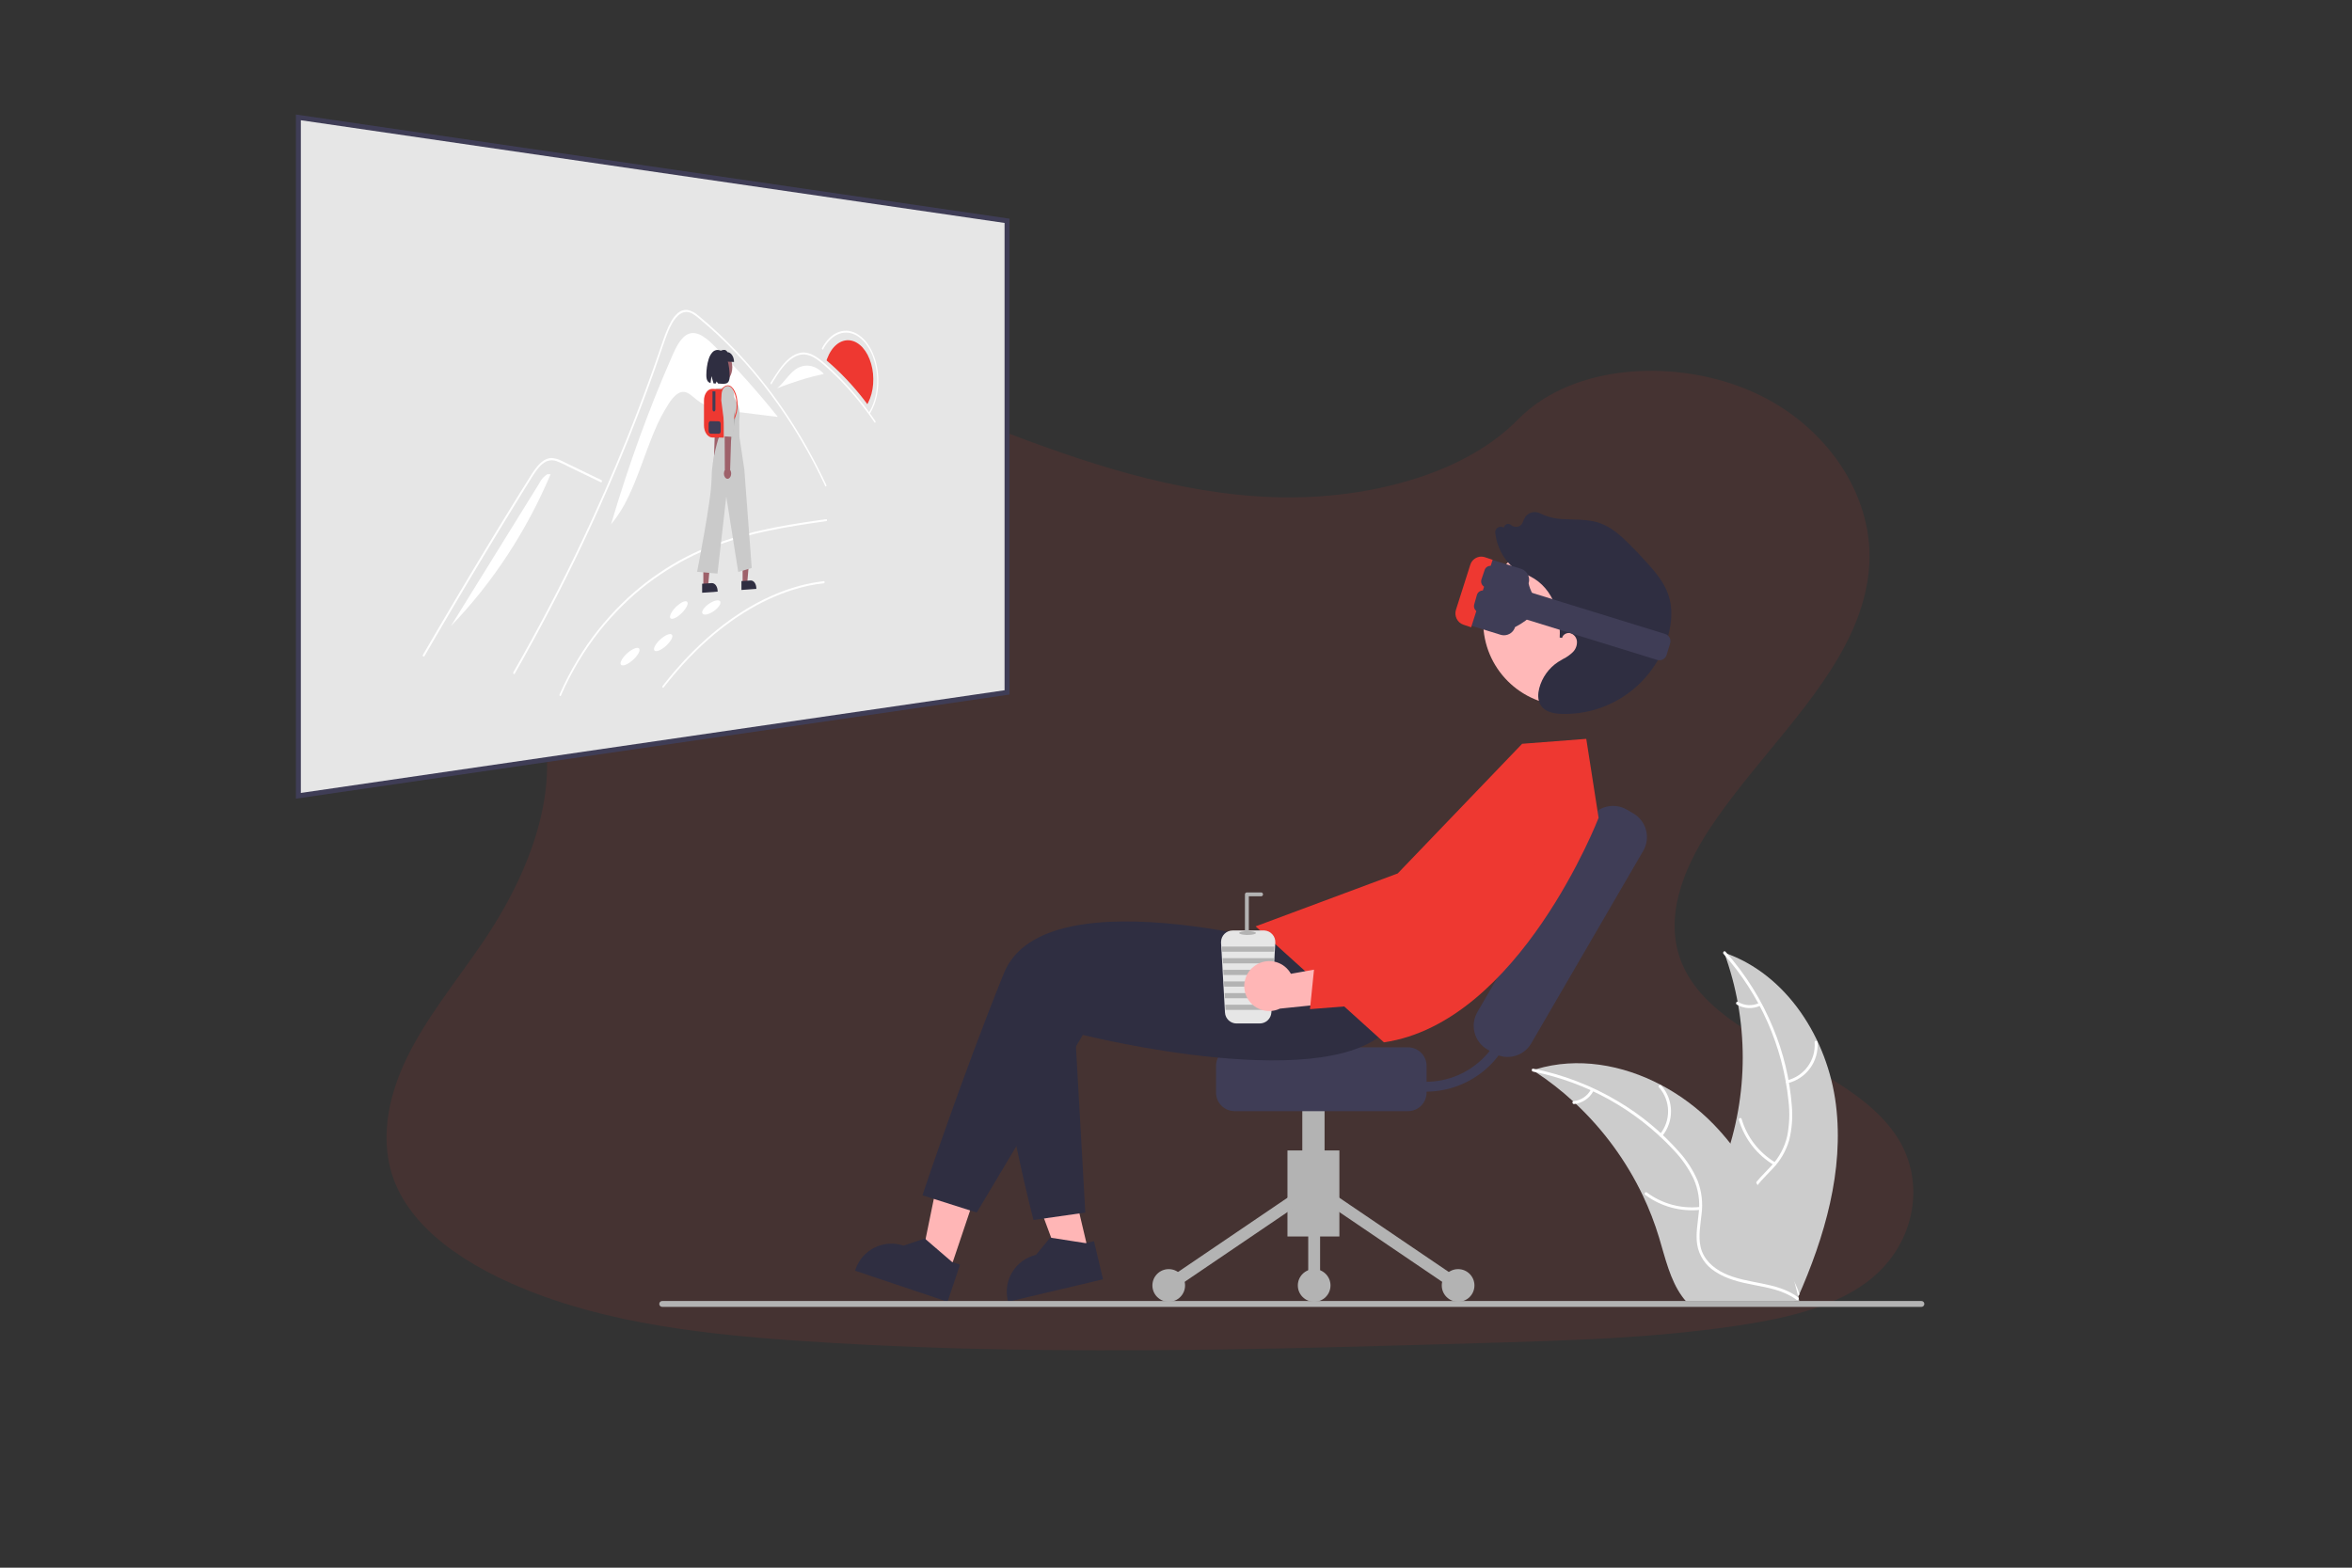 <?xml version="1.0" encoding="UTF-8"?> <svg xmlns="http://www.w3.org/2000/svg" id="Layer_4" viewBox="0 0 900 600"><rect x="0" y="0" width="900" height="600" fill="#333333" stroke="none"/><defs><style>.cls-1{fill:#f2f2f2;}.cls-2,.cls-3{fill:#ee3831;}.cls-4{fill:#e6e6e6;}.cls-5{fill:#fff;}.cls-6{fill:#ffb6b6;}.cls-7{fill:#ffb8b8;}.cls-8{fill:#9e616a;}.cls-9{fill:#b3b3b3;}.cls-10{fill:#ccc;}.cls-11{fill:#cacaca;}.cls-12{fill:#3f3d56;}.cls-13{fill:#2f2e41;}.cls-3{opacity:.1;}.cls-3,.cls-14{isolation:isolate;}.cls-14{opacity:.2;}</style></defs><path class="cls-3" d="M716.54,488.99c-12.93,10.73-31.34,15.17-49.14,17.97l-3,.46c-18.59,2.77-37.39,4.25-56.25,5.15-10.09,.49-20.18,.83-30.28,1.14l-7.91,.23c-10.27,.3-20.56,.6-30.86,.9-10.09,.29-20.18,.56-30.28,.81-12.92,.32-25.85,.58-38.77,.79-10.09,.16-20.18,.27-30.28,.33-12.93,.07-25.85,.05-38.77-.07-10.1-.1-20.19-.28-30.28-.53-12.93-.33-25.86-.82-38.77-1.46-8.77-.43-17.53-.94-26.29-1.55l-3.99-.28c-37.59-2.71-75.85-7.57-108.75-22.93l-.89-.42c-.44-.21-.88-.41-1.32-.63-6.04-2.89-11.82-6.28-17.29-10.14-9.73-6.94-17.76-15.4-22-25.45-6.65-15.75-3.13-33.46,4.46-48.87,7.6-15.4,19-29.31,28.86-43.81,2.89-4.25,5.63-8.66,8.18-13.18,15.93-28.35,23.84-61.15,7.13-88.47-2.2-3.48-4.59-6.85-7.13-10.09-4.07-5.31-8.22-10.62-11.02-16.5-6.53-13.68-5.13-29.07-2.75-43.69,3.19-19.43,9.03-40.37,27.29-52.51,18.95-12.61,45.84-11.97,69.35-7.44,36.56,7.01,70.3,21.67,104.36,34.9s69.74,25.32,107.2,26.62c8.05,.28,16.1-.02,24.1-.88h0c10.67-1.1,21.2-3.31,31.4-6.61,14.74-4.85,28.15-12.16,38.09-22.31,21.33-21.7,61.4-23.34,90.29-10.24,27.57,12.5,45.4,38.96,44.08,65.39-1.5,29.42-23.53,53.61-43.72,78.42-2.45,3.01-4.87,6.02-7.22,9.06-1.31,1.7-2.6,3.4-3.87,5.1h0c-2.21,3.01-4.36,6.03-6.37,9.09-10.31,15.68-17.61,34.52-10.51,51.46,3.98,9.48,11.58,16.72,20.75,23.03,20.53,14.14,48.87,23.66,61.61,43.46,10.98,17.07,6.92,40.1-9.5,53.74Z"></path><g><path class="cls-10" d="M702.53,422.82c-3.13-25.19-18.74-50.01-42.77-58.21,9.47,25.93,9.47,54.37,0,80.3-3.69,9.99-8.84,20.71-5.36,30.77,2.16,6.26,7.45,11.05,13.35,14.05,5.91,3,12.47,4.42,18.94,5.82l1.27,1.05c10.28-23.21,17.7-48.6,14.57-73.79Z"></path><path class="cls-5" d="M659.52,365.08c13.99,15.68,22.69,35.36,24.85,56.26,.55,4.49,.38,9.04-.49,13.48-.99,4.3-3.11,8.25-6.14,11.45-2.77,3.04-5.95,5.83-7.93,9.49-1.99,3.82-2.26,8.31-.74,12.34,1.75,5.02,5.19,9.1,8.7,12.98,3.9,4.31,8.01,8.72,9.67,14.43,.2,.69,1.26,.34,1.06-.35-2.88-9.94-12.53-15.58-17.13-24.53-2.15-4.18-3.05-9.03-1.04-13.43,1.76-3.86,5.04-6.74,7.87-9.79,3-3.08,5.21-6.85,6.42-10.97,1.09-4.38,1.43-8.92,1.01-13.41-.8-10.14-3.19-20.08-7.08-29.47-4.38-10.74-10.57-20.66-18.29-29.32-.48-.54-1.22,.31-.74,.84h0Z"></path><path class="cls-5" d="M684.07,414.57c7.14-1.73,11.97-8.38,11.42-15.71-.06-.72-1.17-.66-1.12,.06,.53,6.82-3.99,13.02-10.65,14.59-.7,.17-.35,1.23,.35,1.06h0Z"></path><path class="cls-5" d="M679.35,444.92c-6.24-3.73-10.85-9.67-12.91-16.65-.2-.69-1.27-.34-1.06,.35,2.15,7.26,6.96,13.43,13.47,17.3,.62,.37,1.12-.63,.5-1h0Z"></path><path class="cls-5" d="M673.14,383.88c-2.58,1.23-5.6,1.07-8.05-.41-.62-.38-1.11,.63-.5,1,2.7,1.62,6.04,1.8,8.9,.47,.29-.1,.44-.41,.36-.71-.1-.29-.41-.45-.71-.36h0Z"></path><path class="cls-10" d="M586.53,409.6c.38,.25,.76,.49,1.13,.75,5.06,3.33,9.84,7.06,14.3,11.16,.35,.31,.7,.63,1.04,.95,10.63,10,19.31,21.88,25.6,35.04,2.5,5.24,4.59,10.66,6.27,16.22,2.31,7.68,4.21,16.18,8.79,22.46,.47,.66,.98,1.29,1.53,1.89h41.39c.09-.05,.19-.09,.28-.13l1.65,.08c-.07-.29-.14-.59-.21-.89-.04-.17-.08-.34-.12-.51-.03-.11-.06-.23-.08-.33,0-.04-.02-.08-.03-.1-.02-.1-.05-.2-.07-.29-.42-1.69-.84-3.38-1.28-5.07t0-.02c-3.39-12.87-7.88-25.57-14.16-37.19-.19-.35-.38-.71-.59-1.06-2.86-5.22-6.14-10.2-9.81-14.88-2.02-2.56-4.16-5.01-6.43-7.36-5.87-6.04-12.65-11.12-20.09-15.05-14.84-7.84-32.03-10.84-47.89-6.05-.41,.12-.8,.25-1.21,.38Z"></path><path class="cls-5" d="M586.62,410.13c20.61,4.09,39.4,14.58,53.72,29.96,3.14,3.26,5.75,6.99,7.72,11.06,1.8,4.03,2.49,8.46,1.99,12.84-.38,4.09-1.24,8.24-.62,12.35,.71,4.25,3.2,8,6.84,10.3,4.42,2.95,9.63,4.14,14.77,5.13,5.7,1.09,11.65,2.14,16.41,5.7,.58,.43,1.21-.49,.64-.92-8.28-6.2-19.38-4.9-28.45-9.28-4.23-2.04-7.87-5.37-8.91-10.1-.92-4.14-.03-8.41,.39-12.55,.55-4.27,.04-8.6-1.48-12.63-1.76-4.16-4.22-7.98-7.27-11.31-6.74-7.61-14.64-14.11-23.4-19.27-9.97-5.94-20.88-10.13-32.26-12.39-.7-.14-.79,.98-.09,1.12h0Z"></path><path class="cls-5" d="M636.02,434.86c4.66-5.68,4.51-13.9-.34-19.42-.48-.54-1.34,.18-.86,.72,4.53,5.13,4.65,12.8,.28,18.06-.46,.55,.46,1.19,.92,.64h0Z"></path><path class="cls-5" d="M650.52,461.93c-7.23,.78-14.49-1.19-20.33-5.52-.58-.43-1.21,.49-.64,.92,6.09,4.5,13.65,6.53,21.17,5.7,.72-.08,.51-1.18-.2-1.1Z"></path><path class="cls-5" d="M608.81,416.93c-1.32,2.53-3.83,4.23-6.67,4.52-.72,.07-.51,1.17,.2,1.1,3.14-.33,5.9-2.2,7.39-4.98,.17-.26,.1-.6-.14-.78-.25-.17-.6-.11-.78,.14h0Z"></path><polygon class="cls-6" points="363.36 486.65 352.39 482.96 361.41 438.88 377.6 444.33 363.36 486.65"></polygon><path class="cls-13" d="M367.36,484.01l-3.09-1.04-10.41-8.96-8.11,2.73h0c-7.61-2.56-15.84,1.53-18.4,9.14l-.15,.45,35.38,11.9,4.78-14.22Z"></path><polygon class="cls-6" points="416.59 479.4 405.33 482.06 389.69 439.88 406.32 435.95 416.59 479.4"></polygon><path class="cls-13" d="M418.6,475.04l-3.17,.75-13.57-2.11-5.44,6.6h0c-7.81,1.85-12.64,9.67-10.79,17.48l.11,.46,36.33-8.59-3.45-14.6Z"></path><rect class="cls-9" x="492.65" y="440.31" width="19.87" height="32.93"></rect><rect class="cls-9" x="442.25" y="473.53" width="57.64" height="4.54" transform="translate(-185.89 346.59) rotate(-34.16)"></rect><rect class="cls-9" x="531.83" y="446.98" width="4.54" height="57.64" transform="translate(-159.51 650.6) rotate(-55.84)"></rect><circle class="cls-9" cx="447.22" cy="491.98" r="6.25"></circle><circle class="cls-9" cx="502.87" cy="491.98" r="6.25"></circle><circle class="cls-9" cx="557.95" cy="491.98" r="6.25"></circle><rect class="cls-9" x="500.6" y="459.62" width="4.54" height="32.37"></rect><rect class="cls-9" x="498.33" y="411.35" width="8.52" height="43.72"></rect><path class="cls-12" d="M545.89,418.17v-10.22c0-3.92-3.18-7.09-7.1-7.1h-66.37c-3.92,0-7.09,3.18-7.1,7.1v10.22c0,3.92,3.18,7.09,7.1,7.1h66.37c3.92,0,7.09-3.18,7.1-7.1Z"></path><path class="cls-12" d="M585.94,399.32l42.85-73.68c2.9-5,1.21-11.41-3.79-14.32l-2.5-1.46c-5-2.9-11.41-1.21-14.32,3.79l-42.85,73.68c-2.9,5-1.21,11.41,3.79,14.32l2.5,1.46c5,2.9,11.41,1.21,14.32-3.79Z"></path><path class="cls-12" d="M545.61,417.81c19.29-.02,34.92-15.65,34.94-34.94h-3.78c0,17.21-13.96,31.16-31.17,31.16-6.42,0-12.69-1.99-17.94-5.68l-2.18,3.09c5.88,4.16,12.92,6.39,20.13,6.38Z"></path><path class="cls-13" d="M505.95,364.94s-105.76-32.11-121.81,7.55c-16.05,39.66-31.16,84.98-31.16,84.98l20.77,6.61,40.6-67.99s97.87,24.55,118.34-4.25l-26.74-26.91Z"></path><path class="cls-2" d="M582.44,284.67l24.55-1.89,4.72,30.22s-30.22,78.37-82.15,85.93l-49.1-44.38,54.38-20.26,47.6-49.61Z"></path><circle class="cls-7" cx="599.65" cy="237.99" r="32.1"></circle><path class="cls-13" d="M590.74,271.24c1.48,1.24,3.71,1.89,6.77,1.99,18.47,.57,35.06-11.27,40.52-28.92,1.34-4.32,2.47-10.77,.27-16.95-1.58-4.44-4.68-8.16-7.47-11.3-2.41-2.72-4.93-5.38-7.48-7.91-3.05-3.03-6.68-6.39-11.24-7.97-3.34-1.16-6.92-1.26-10.38-1.36-1.21-.04-2.45-.07-3.67-.15-3.02-.1-5.98-.84-8.69-2.17-1.13-.6-2.46-.69-3.65-.24-1.22,.46-2.17,1.42-2.62,2.64-.44,1.18-.83,2.25-2.17,2.65-.98,.26-2.03,.02-2.8-.64-.41-.35-.96-.47-1.48-.32-.52,.14-.93,.53-1.1,1.04l-.11,.33c-.56-.38-1.27-.47-1.9-.23-.93,.33-1.5,1.27-1.38,2.25,.45,3.93,1.99,7.65,4.45,10.75,1.7,2.1,3.8,3.84,6.17,5.13l.38,.21,.26-.4c10.67,3.94,13.93,15.12,13.4,24.34l.93,.13c.15-.61,.53-1.13,1.07-1.44,.62-.4,1.38-.53,2.1-.36,1.39,.44,2.37,1.66,2.5,3.11,.1,1.49-.44,2.96-1.47,4.04-1.12,1.11-2.41,2.03-3.82,2.72-.64,.36-1.3,.74-1.93,1.15-3.55,2.34-6.11,5.91-7.2,10.03-.49,1.88-.77,4.57,.67,6.67,.3,.44,.66,.83,1.06,1.17Z"></path><path class="cls-13" d="M379.96,384.65c4.94,42.5,15.51,82.27,15.51,82.27l19.83-2.83-4.52-80.14"></path><path class="cls-12" d="M575.5,243.14c1.95,0,3.67-1.27,4.24-3.13,12.88-6.71,6.07-11.45,5.19-16.78,.72-2.34-.59-4.83-2.93-5.55h0l-13.17-4.07c-2.34-.72-4.83,.59-5.55,2.93l-5.19,16.78c-.72,2.34,.59,4.82,2.93,5.55l13.17,4.07c.42,.13,.86,.2,1.31,.2Z"></path><path class="cls-2" d="M566.89,213.03c-1.97-.01-3.71,1.26-4.29,3.15l-5.46,17.16c-.37,1.15-.28,2.4,.26,3.48,.52,1.07,1.45,1.89,2.58,2.27l2.96,.99,8.22-25.83-2.96-.99c-.42-.14-.86-.22-1.3-.22Z"></path><path class="cls-12" d="M634.98,252.7c1.26,0,2.37-.82,2.74-2.02l1.37-4.44c.47-1.51-.38-3.12-1.89-3.59h0l-59.47-18.38c-1.51-.47-3.12,.38-3.59,1.89h0l-1.37,4.44c-.47,1.51,.38,3.12,1.89,3.59l59.47,18.38c.27,.08,.56,.13,.85,.13Z"></path><path class="cls-4" d="M473.19,391.71h8.86c2.36,0,4.31-1.85,4.45-4.2l1.5-26.7c.14-2.45-1.74-4.56-4.19-4.69-.08,0-.17,0-.25,0h-11.87c-2.46,0-4.45,1.99-4.45,4.45,0,.08,0,.17,0,.25l1.5,26.7c.13,2.36,2.08,4.2,4.45,4.2Z"></path><polygon class="cls-9" points="467.58 362.28 467.69 364.26 487.56 364.26 487.67 362.28 467.58 362.28"></polygon><polygon class="cls-9" points="467.83 366.73 467.94 368.71 487.31 368.71 487.42 366.73 467.83 366.73"></polygon><polygon class="cls-9" points="468.07 371.18 468.19 373.16 487.06 373.16 487.17 371.18 468.07 371.18"></polygon><polygon class="cls-9" points="468.33 375.63 468.44 377.61 486.81 377.61 486.92 375.63 468.33 375.63"></polygon><polygon class="cls-9" points="468.58 380.08 468.69 382.06 486.56 382.06 486.67 380.08 468.58 380.08"></polygon><polygon class="cls-9" points="468.83 384.53 468.94 386.51 486.31 386.51 486.42 384.53 468.83 384.53"></polygon><ellipse class="cls-9" cx="477.38" cy="357.09" rx="3.21" ry=".74"></ellipse><path class="cls-9" d="M477.13,357.83c.41,0,.74-.33,.74-.74h0v-14.05h4.69c.41,0,.74-.33,.74-.74s-.33-.74-.74-.74h-5.44c-.41,0-.74,.33-.74,.74h0v14.79c0,.41,.33,.74,.74,.74h0Z"></path><path class="cls-6" d="M479.67,370c4.06-3.33,10.04-2.73,13.36,1.32,.35,.43,.67,.9,.94,1.38l33.22-5.92-6.94,16.1-30.48,3.15c-4.76,2.27-10.46,.24-12.72-4.52-1.9-3.98-.81-8.75,2.62-11.52h0Z"></path><path class="cls-2" d="M501.27,386.23l60.88-4.79,.12-.23c.23-.44,23.3-44.14,26.7-54.17,2.11-6.04,2.1-12.61-.05-18.64l-.06-.15-.14-.08c-5.78-3.31-13.08-2.16-17.57,2.76-10.46,11.59-18.09,25.45-22.27,40.49l-2.37,8.56-43.56,9.76-1.68,16.49Z"></path><path id="af4baad4-c88d-44ba-bf25-f9ac1002d243-294" class="cls-4" d="M385.34,84.5L114.17,44.92V304.58l271.17-39.58V84.5Z"></path><path class="cls-12" d="M113.23,305.67l273.06-39.85V83.69L113.23,43.83V305.67Zm271.17-41.49l-269.28,39.3V46.02l269.28,39.31v178.86Z"></path><path id="ff4ff120-a9b9-45f5-a9d3-5a86b5774f09-295" class="cls-5" d="M257.16,136.33c.4-.92,.83-1.85,1.28-2.75,.43-.88,.92-1.72,1.46-2.54,.49-.75,1.06-1.43,1.71-2.04,.58-.55,1.27-.98,2.03-1.26,.82-.28,1.7-.34,2.56-.17,.89,.19,1.74,.53,2.52,1,.86,.52,1.66,1.11,2.42,1.76,.78,.67,1.54,1.4,2.27,2.12,2.16,2.16,4.28,4.34,6.37,6.55,2.08,2.2,4.13,4.43,6.14,6.68,2,2.24,3.97,4.51,5.92,6.81,1.93,2.28,3.83,4.59,5.7,6.93v.14l-4.39-.54-4.44-.55-4.49-.56-4.55-.57c-1.1-.14-2.22-.28-3.34-.46-1.13-.18-2.25-.42-3.35-.72-1.13-.31-2.22-.72-3.28-1.22-1.11-.53-2.16-1.19-3.13-1.95-.38-.3-.76-.63-1.15-.96s-.77-.65-1.16-.93c-.38-.28-.78-.53-1.21-.74-.4-.2-.83-.32-1.28-.37-.54-.05-1.09,.04-1.59,.24-.54,.22-1.03,.53-1.48,.9-.49,.41-.94,.87-1.35,1.36-.43,.52-.84,1.06-1.21,1.62-2.3,3.5-4.24,7.22-5.81,11.1-1.7,4.02-3.21,8.27-4.77,12.47-1.56,4.23-3.17,8.42-5.05,12.33-1.76,3.84-4.02,7.44-6.7,10.7,1.68-5.72,3.44-11.37,5.27-16.94,1.82-5.55,3.71-11.02,5.67-16.41,1.95-5.36,3.96-10.64,6.04-15.83,2.07-5.16,4.2-10.24,6.39-15.22h0Z"></path><path id="aabaacff-0bee-43d0-a5f7-3609016c3fe5-296" class="cls-2" d="M316.26,137.86l.07,.08,.07,.08,.07,.08,.07,.08c.16,.14,.33,.27,.49,.41,.16,.14,.33,.28,.49,.42,.16,.14,.32,.28,.48,.43l.48,.43c.3,.27,.6,.54,.9,.82,.3,.27,.59,.55,.89,.83,.29,.28,.59,.56,.88,.85s.58,.57,.87,.86c.58,.57,1.15,1.16,1.71,1.75,.56,.59,1.12,1.19,1.68,1.8,.55,.61,1.1,1.23,1.64,1.86,.54,.63,1.08,1.26,1.61,1.91,.27,.33,.55,.67,.82,1.01,.27,.34,.54,.68,.81,1.02s.53,.69,.8,1.04c.26,.35,.53,.7,.79,1.05l.06-.09,.06-.09,.05-.09,.05-.11v-.02l.03-.02v-.02l.02-.03c.56-1.08,1-2.22,1.31-3.4,.33-1.24,.55-2.5,.64-3.78,.1-1.31,.09-2.62-.03-3.93-.12-1.31-.37-2.61-.73-3.87-.34-1.2-.8-2.36-1.37-3.46-.51-.99-1.15-1.91-1.89-2.74-.66-.74-1.43-1.38-2.29-1.88-.79-.46-1.66-.76-2.57-.88-.88-.11-1.77-.03-2.62,.24-.88,.29-1.7,.73-2.42,1.32-.81,.66-1.51,1.44-2.08,2.3-.66,.99-1.2,2.06-1.61,3.19v.02l-.02,.02v.04l-.06,.13-.04,.13-.04,.13-.04,.12Z"></path><path id="bb114f98-b27e-4f6c-8dcb-dec1941c81cb-297" class="cls-5" d="M315.31,223.21c-1,.11-2,.25-3.01,.41-1,.16-2.01,.35-3.02,.57-1.01,.22-2.03,.46-3.04,.73s-2.03,.56-3.06,.89c-3.15,1-6.24,2.22-9.23,3.62-3.17,1.49-6.24,3.17-9.21,5.03-3.16,1.98-6.2,4.13-9.12,6.44-3.11,2.47-6.09,5.09-8.93,7.86-.98,.95-1.95,1.93-2.91,2.93-.96,1-1.92,2.03-2.87,3.08-.95,1.05-1.89,2.13-2.82,3.23-.93,1.1-1.86,2.23-2.78,3.38l-.34,.42-.34,.43-.34,.43-.33,.43c-.05,.08-.13,.12-.23,.13-.08,0-.15-.05-.2-.11-.06-.07-.09-.16-.09-.25,0-.11,.03-.21,.09-.29,.91-1.18,1.84-2.34,2.77-3.48,.93-1.14,1.88-2.24,2.83-3.33,.94-1.08,1.9-2.14,2.87-3.18,.97-1.04,1.94-2.04,2.91-3.02,.98-.98,1.96-1.93,2.95-2.86s1.98-1.83,2.98-2.71c1-.88,2-1.73,3.01-2.55,1.01-.82,2.02-1.62,3.03-2.4,1.02-.77,2.03-1.52,3.06-2.24,1.02-.72,2.05-1.42,3.07-2.09,1.03-.67,2.05-1.31,3.09-1.93,1.03-.62,2.06-1.21,3.1-1.77,1.03-.56,2.06-1.1,3.1-1.61s2.07-.99,3.1-1.44c1.03-.46,2.06-.88,3.09-1.29,1.03-.4,2.06-.78,3.09-1.13,1.02-.35,2.05-.67,3.07-.97,1.02-.3,2.04-.56,3.06-.81,1.02-.24,2.03-.46,3.04-.65,1.01-.19,2.02-.35,3.03-.49l.38-.05,.38-.05,.39-.05,.38-.04s.07,0,.09,.03c.03,.02,.06,.05,.08,.08,.02,.04,.04,.07,.05,.11,.01,.05,.02,.1,.02,.14,0,.05,0,.1-.02,.14-.01,.04-.03,.08-.05,.12-.02,.03-.05,.06-.08,.09-.03,.02-.06,.04-.09,.04h0Z"></path><path id="e686dcc4-3a5c-45d7-a372-f96757b2bc76-298" class="cls-5" d="M316.26,199.44c-1.79,.25-3.58,.51-5.39,.78-1.81,.26-3.63,.54-5.48,.84-1.84,.3-3.69,.61-5.56,.94-1.87,.34-3.75,.71-5.63,1.1-1.9,.38-3.81,.81-5.72,1.29-1.92,.48-3.85,1.01-5.79,1.59-1.94,.58-3.89,1.22-5.85,1.9-1.96,.69-3.93,1.44-5.9,2.23-1.75,.71-3.5,1.48-5.24,2.31-1.74,.83-3.49,1.73-5.24,2.7-1.75,.97-3.49,2-5.22,3.1s-3.46,2.26-5.19,3.5c-1.62,1.16-3.22,2.39-4.8,3.68-1.58,1.3-3.15,2.67-4.7,4.11-1.55,1.44-3.08,2.95-4.59,4.53-1.51,1.58-2.99,3.22-4.46,4.94-1.45,1.69-2.85,3.46-4.21,5.3-1.36,1.84-2.68,3.75-3.97,5.74-1.28,1.99-2.51,4.04-3.69,6.16-1.18,2.12-2.31,4.3-3.39,6.54-.13,.28-.27,.57-.4,.85s-.26,.57-.39,.86c-.13,.29-.26,.58-.39,.86-.13,.29-.25,.58-.38,.87-.04,.1-.11,.18-.21,.22-.08,.03-.17,.01-.23-.03-.08-.05-.13-.13-.15-.22-.03-.11-.01-.23,.03-.34,1.02-2.32,2.1-4.58,3.24-6.79s2.33-4.34,3.57-6.4c1.24-2.07,2.52-4.07,3.86-6,1.34-1.93,2.72-3.79,4.13-5.56,1.43-1.79,2.89-3.51,4.38-5.17,1.49-1.66,3-3.24,4.53-4.75,1.53-1.51,3.08-2.95,4.66-4.33,1.58-1.37,3.17-2.67,4.77-3.9,1.67-1.28,3.35-2.49,5.05-3.64,1.69-1.15,3.39-2.23,5.09-3.24,1.7-1.01,3.4-1.97,5.12-2.85,1.71-.89,3.42-1.71,5.13-2.46,1.98-.86,3.96-1.67,5.93-2.42,1.96-.75,3.93-1.44,5.88-2.08,1.95-.64,3.9-1.22,5.83-1.75,1.93-.53,3.85-1,5.77-1.42,1.92-.44,3.84-.85,5.74-1.22,1.9-.37,3.78-.71,5.67-1.03,1.87-.31,3.73-.61,5.58-.9,1.84-.28,3.67-.55,5.49-.81l.68-.09,.67-.09,.67-.1,.67-.09c.07-.01,.15,.03,.18,.09,.04,.08,.06,.16,.06,.25,0,.09-.02,.18-.06,.27-.03,.07-.1,.12-.18,.14Z"></path><path id="b63e2850-e30b-4f93-aa42-78b25661d067-299" class="cls-5" d="M196.95,257.85c.29-.5,.58-1.01,.87-1.52,.29-.51,.57-1.01,.86-1.52s.57-1.01,.86-1.52,.57-1.01,.85-1.52c2.3-4.11,4.55-8.22,6.76-12.35,2.19-4.1,4.34-8.21,6.44-12.32,2.09-4.09,4.14-8.19,6.14-12.3,1.99-4.09,3.94-8.19,5.85-12.3,1.29-2.78,2.56-5.56,3.81-8.35,1.25-2.79,2.48-5.57,3.68-8.35,1.2-2.78,2.39-5.56,3.55-8.34s2.31-5.57,3.43-8.35c.53-1.32,1.06-2.64,1.59-3.97,.52-1.32,1.04-2.64,1.56-3.97,.51-1.32,1.03-2.64,1.53-3.97,.51-1.32,1.01-2.64,1.5-3.97,.39-1.02,.77-2.05,1.15-3.08,.38-1.03,.76-2.05,1.13-3.08,.37-1.03,.75-2.05,1.12-3.08,.37-1.03,.74-2.05,1.1-3.08,.1-.29,.21-.59,.31-.88s.2-.59,.31-.88,.2-.59,.3-.88l.3-.88c.24-.69,.47-1.38,.71-2.08,.23-.69,.47-1.38,.71-2.07,.24-.69,.47-1.38,.71-2.06s.48-1.36,.73-2.04c.28-.77,.58-1.55,.9-2.32s.66-1.52,1.03-2.23c.36-.7,.76-1.37,1.2-2.02,.42-.61,.89-1.17,1.42-1.68,.23-.23,.47-.43,.73-.62,.25-.18,.51-.33,.78-.46,.26-.12,.54-.22,.83-.3,.28-.07,.57-.11,.85-.13,.41,0,.82,.05,1.21,.17,.4,.12,.79,.28,1.16,.49,.39,.21,.76,.45,1.12,.71,.37,.26,.73,.54,1.08,.83,2.58,2.12,5.1,4.33,7.55,6.62,2.44,2.28,4.81,4.64,7.13,7.09,2.3,2.43,4.54,4.95,6.71,7.54,2.16,2.58,4.26,5.23,6.29,7.96,2.03,2.71,3.99,5.48,5.88,8.32,1.88,2.82,3.7,5.71,5.46,8.66,1.74,2.93,3.42,5.93,5.04,8.98,1.6,3.04,3.14,6.13,4.61,9.29,.03,.08,.09,.14,.17,.16,.07,.01,.13-.01,.18-.06,.06-.05,.1-.13,.11-.2,.02-.1,0-.2-.04-.28-.18-.38-.36-.77-.54-1.15-.18-.38-.36-.76-.55-1.14-.18-.38-.37-.76-.55-1.14s-.37-.76-.56-1.13c-2.33-4.7-4.81-9.27-7.44-13.7-2.64-4.46-5.44-8.78-8.38-12.94-2.96-4.2-6.07-8.24-9.33-12.12-3.28-3.91-6.71-7.66-10.28-11.24-.6-.6-1.21-1.2-1.83-1.79-.61-.59-1.23-1.18-1.85-1.76-.62-.58-1.25-1.16-1.88-1.73s-1.26-1.14-1.9-1.7c-.32-.28-.65-.57-.97-.85-.32-.28-.65-.56-.98-.84-.33-.28-.65-.56-.98-.83s-.66-.55-.99-.81c-.31-.29-.64-.55-.99-.8-.33-.23-.68-.44-1.04-.63-.35-.18-.71-.33-1.08-.46-.36-.12-.73-.22-1.11-.28-1.24-.11-2.47,.27-3.43,1.06-1.09,.9-1.99,2-2.67,3.24-.8,1.4-1.48,2.86-2.06,4.37-.6,1.53-1.12,3.07-1.59,4.45-.15,.43-.29,.87-.44,1.3-.15,.43-.3,.87-.45,1.3-.15,.43-.3,.87-.45,1.3s-.3,.87-.45,1.3c-.57,1.64-1.15,3.29-1.74,4.93-.59,1.64-1.18,3.28-1.78,4.93-.6,1.64-1.21,3.29-1.82,4.93-.61,1.64-1.24,3.28-1.86,4.93-.39,1.01-.78,2.03-1.17,3.04-.39,1.01-.79,2.03-1.19,3.04-.4,1.01-.8,2.03-1.2,3.04-.4,1.01-.81,2.03-1.22,3.04-1.28,3.16-2.58,6.32-3.91,9.48-1.33,3.16-2.69,6.32-4.07,9.48-1.38,3.17-2.8,6.33-4.24,9.49-1.44,3.17-2.91,6.34-4.41,9.5-1.99,4.21-4.03,8.41-6.11,12.59-2.09,4.21-4.23,8.41-6.42,12.61-2.2,4.22-4.45,8.43-6.75,12.64-2.31,4.23-4.68,8.45-7.09,12.67-.06,.11-.09,.23-.08,.35,0,.1,.05,.2,.11,.28,.05,.07,.13,.11,.21,.11,.1-.02,.18-.08,.22-.17Z"></path><path id="be6f29ee-45a1-4b5e-b111-fe61a3bc9058-300" class="cls-5" d="M295.26,146.96l.2-.33,.2-.33,.2-.33,.2-.33c.54-.86,1.09-1.72,1.65-2.56s1.15-1.64,1.75-2.39c.58-.74,1.21-1.43,1.89-2.09,.64-.62,1.33-1.17,2.08-1.65,.34-.22,.69-.42,1.06-.6,.35-.17,.72-.31,1.09-.42,.37-.11,.74-.19,1.12-.23,.38-.05,.75-.06,1.13-.05,.39,.04,.78,.1,1.17,.2,.39,.09,.77,.21,1.15,.36,.38,.15,.76,.32,1.12,.52,.37,.2,.74,.43,1.08,.67,.17,.11,.34,.23,.5,.34,.17,.12,.33,.24,.5,.36,.16,.13,.33,.25,.49,.38,.16,.13,.33,.26,.49,.39,.18,.15,.37,.3,.55,.46s.37,.31,.55,.47c.18,.16,.36,.32,.54,.48l.54,.48c.34,.3,.67,.61,1.01,.91s.67,.62,1,.93c.33,.31,.66,.63,.99,.94,.33,.31,.65,.63,.98,.96,.64,.64,1.28,1.29,1.91,1.95,.63,.66,1.26,1.33,1.87,2.01,.62,.68,1.23,1.37,1.83,2.07s1.2,1.41,1.79,2.13c.31,.37,.61,.75,.91,1.12s.6,.76,.9,1.14c.3,.38,.6,.77,.89,1.15s.59,.78,.88,1.17c.27,.36,.54,.73,.81,1.1s.53,.74,.8,1.11c.26,.37,.53,.75,.79,1.12s.52,.75,.78,1.13c.03,.06,.1,.1,.17,.1,.07-.01,.12-.06,.15-.11,.04-.07,.07-.15,.07-.24,0-.09-.02-.18-.07-.26l-.2-.3-.2-.3-.21-.3-.21-.3c-.19-.28-.39-.56-.58-.83-.2-.28-.39-.55-.59-.83-.2-.28-.4-.55-.6-.82-.2-.27-.4-.55-.6-.82-.37-.5-.74-.99-1.11-1.47-.37-.49-.75-.97-1.13-1.45-.38-.48-.76-.95-1.14-1.42-.39-.47-.77-.94-1.17-1.4-.61-.72-1.23-1.44-1.85-2.14-.62-.7-1.25-1.4-1.89-2.08-.64-.68-1.28-1.36-1.93-2.02s-1.31-1.32-1.98-1.96c-.33-.32-.67-.64-1-.96-.34-.32-.67-.63-1.01-.94-.34-.31-.68-.62-1.02-.92-.34-.31-.69-.61-1.03-.91l-.31-.27c-.11-.09-.21-.18-.32-.27-.11-.09-.21-.18-.32-.26-.11-.09-.21-.17-.32-.26-.24-.2-.49-.39-.74-.58-.25-.19-.5-.36-.76-.53-.25-.17-.51-.33-.77-.49-.26-.16-.52-.3-.78-.44-.36-.2-.74-.37-1.13-.52-.38-.14-.77-.25-1.16-.33-.39-.08-.78-.13-1.17-.15-.39-.02-.79,0-1.18,.05-.38,.06-.76,.15-1.13,.27-.38,.12-.75,.26-1.1,.43-.37,.17-.73,.37-1.07,.58-.36,.23-.7,.47-1.03,.74-.73,.58-1.42,1.22-2.04,1.92-.66,.73-1.28,1.5-1.86,2.3-.6,.82-1.18,1.67-1.74,2.55s-1.12,1.77-1.67,2.66c-.05,.09-.08,.19-.07,.29,0,.09,.04,.18,.09,.26,.04,.06,.1,.11,.17,.13,.08,0,.15-.04,.19-.12Z"></path><path id="f1703c2c-b32c-4f49-bbb5-823edaf9ca09-301" class="cls-5" d="M229.93,184.58l-8.44-4.08-4.26-2.06c-.35-.18-.69-.36-1.04-.54s-.7-.34-1.06-.5c-.35-.16-.71-.32-1.07-.47-.36-.15-.72-.29-1.08-.43-.31-.12-.63-.21-.96-.26-.65-.11-1.31-.1-1.96,.04-.33,.07-.65,.17-.96,.3-.29,.14-.56,.3-.83,.47-.27,.18-.54,.37-.79,.58-.26,.21-.51,.44-.74,.68-.24,.25-.47,.51-.69,.78-.23,.28-.45,.56-.67,.84-.22,.29-.43,.58-.64,.88-.21,.3-.42,.6-.62,.91s-.4,.62-.59,.94c-.24,.38-.48,.77-.72,1.15-.24,.39-.48,.77-.72,1.16l-.72,1.16-.72,1.16c-.99,1.6-1.99,3.21-2.98,4.83-.99,1.62-1.99,3.24-3,4.88-1,1.64-2,3.28-3.01,4.92-1,1.65-2.01,3.3-3.02,4.97-1.01,1.67-2.02,3.34-3.03,5.02-1.01,1.68-2.03,3.37-3.05,5.06-1.02,1.7-2.04,3.4-3.06,5.11s-2.04,3.43-3.07,5.16c-1.03,1.73-2.06,3.47-3.09,5.22-1.03,1.75-2.06,3.5-3.1,5.27-1.04,1.77-2.08,3.54-3.12,5.32-1.04,1.78-2.08,3.57-3.13,5.37l-.38,.66-.38,.66-.38,.66-.38,.66c-.05,.1-.15,.18-.26,.21-.09,.02-.19,0-.27-.05-.08-.05-.14-.14-.17-.23-.02-.12,0-.24,.06-.34,1.06-1.82,2.11-3.64,3.17-5.44,1.05-1.81,2.11-3.61,3.15-5.39,1.05-1.79,2.09-3.57,3.14-5.34,1.05-1.78,2.09-3.54,3.13-5.29,1.04-1.76,2.08-3.51,3.12-5.26,1.04-1.75,2.08-3.48,3.11-5.21,1.03-1.73,2.07-3.44,3.1-5.16,1.03-1.71,2.06-3.42,3.09-5.11,1.02-1.69,2.05-3.38,3.07-5.06,1.02-1.68,2.04-3.35,3.06-5.01,1.02-1.66,2.03-3.32,3.05-4.96,1.01-1.65,2.03-3.29,3.03-4.92l.76-1.22,.76-1.21,.76-1.21,.76-1.21c.21-.34,.42-.68,.63-1.02,.21-.34,.42-.68,.64-1.01,.21-.33,.43-.66,.65-.99,.22-.33,.44-.65,.68-.96,.42-.57,.87-1.13,1.34-1.65,.46-.5,.96-.97,1.5-1.39,.5-.39,1.05-.72,1.64-.96,.57-.24,1.18-.37,1.79-.38,.36,.02,.73,.06,1.09,.12,.36,.06,.72,.14,1.07,.24,.35,.1,.7,.23,1.04,.37,.35,.15,.69,.31,1.01,.49l1.08,.52,1.08,.52,1.08,.52,1.07,.52,8.54,4.14,2.11,1.02c.09,.05,.16,.13,.19,.23,.03,.1,.04,.21,.01,.31-.01,.09-.06,.18-.13,.25-.07,.06-.17,.07-.24,.03Z"></path><path id="b0037319-74a5-4008-9317-45f3792eb6f0-302" class="cls-5" d="M314.48,133.42l.39,.47c.72-1.45,1.67-2.78,2.83-3.92,.97-.97,2.14-1.72,3.42-2.2,1.18-.43,2.46-.57,3.7-.39,1.33,.21,2.59,.72,3.69,1.5,1.25,.88,2.33,1.97,3.2,3.23,.97,1.38,1.75,2.89,2.33,4.47,.64,1.72,1.08,3.5,1.34,5.32,.27,1.92,.33,3.86,.2,5.79-.07,.96-.19,1.92-.36,2.87-.17,.92-.38,1.82-.66,2.71-.26,.85-.57,1.69-.94,2.5-.35,.77-.75,1.52-1.21,2.23l.33,.52c.47-.74,.89-1.52,1.25-2.32,.38-.84,.71-1.71,.98-2.6,.28-.93,.51-1.87,.68-2.82,.18-.99,.3-1.99,.37-2.99,.14-2.01,.07-4.03-.21-6.02-.26-1.89-.73-3.75-1.39-5.53-.6-1.65-1.42-3.21-2.43-4.65-.91-1.31-2.03-2.44-3.33-3.36-1.14-.81-2.46-1.35-3.85-1.57-1.3-.19-2.62-.05-3.86,.4-1.34,.5-2.55,1.28-3.56,2.29-1.2,1.19-2.19,2.57-2.95,4.09Z"></path><path id="aafff38a-0033-470b-af8f-2720d14bfd24-303" class="cls-8" d="M274.64,181.97c.08-.07,.16-.16,.22-.24,.07-.1,.13-.2,.18-.3,.05-.11,.09-.23,.13-.35,.03-.13,.06-.26,.07-.39,.01-.13,.02-.27,.01-.4,0-.13-.02-.26-.05-.39-.02-.12-.06-.25-.1-.36-.04-.11-.1-.22-.16-.33l1.64-23.7-2.74,.19-.76,23.42c-.12,.17-.21,.36-.27,.56-.06,.21-.1,.42-.11,.64,0,.22,0,.43,.05,.65,.04,.21,.12,.41,.22,.59,.09,.17,.21,.32,.35,.44,.12,.11,.26,.19,.42,.23,.15,.04,.3,.04,.45,0,.16-.05,.32-.13,.44-.25Z"></path><path id="e5744499-f715-4e36-9399-61aee0985ddd-304" class="cls-13" d="M272.72,154.52l.72,7.91-.1,4.83,3.02,.43,.6-4,.33-10.59c.01-.4-.03-.8-.12-1.19-.08-.36-.22-.7-.4-1.02-.16-.29-.37-.54-.62-.76-.23-.19-.5-.33-.79-.39h0c-.29-.06-.59-.03-.86,.07-.29,.11-.54,.29-.75,.52-.24,.26-.42,.56-.55,.89-.15,.38-.25,.77-.28,1.17l-.19,2.1Z"></path><path id="a9ca9720-7309-4a38-9680-36d71a5e15ab-305" class="cls-8" d="M284.16,223.23l1.78-.12,.84-10.06-2.62,.14v10.04Z"></path><path id="bee5ad7f-ff29-4d45-ab11-22ff698eac35-306" class="cls-13" d="M283.71,225.79l5.71-.41v-.11c0-.42-.06-.84-.17-1.25-.1-.36-.26-.69-.47-1-.18-.27-.42-.49-.7-.65-.26-.15-.56-.22-.86-.2h0l-3.5,.23v3.38Z"></path><path id="a21bf55f-1c38-45bb-a579-610ecd01da49-307" class="cls-8" d="M269.13,224.25l1.85-.13,.88-10.27-2.73,.15v10.25Z"></path><path id="e08b6af7-be9b-47f0-ac97-9ea1ae8db3f0-308" class="cls-13" d="M268.66,226.86l5.95-.42v-.11c0-.43-.06-.86-.18-1.28-.11-.36-.27-.71-.49-1.02-.19-.27-.44-.5-.73-.66-.27-.15-.59-.22-.9-.2h0l-3.64,.24v3.44Z"></path><path id="ec3ccaec-a5a5-4434-ae33-6511140caff3-309" class="cls-8" d="M276.29,134.65c-.54-.03-1.07,.1-1.54,.36-.5,.29-.93,.68-1.26,1.16-.38,.54-.67,1.14-.85,1.78-.21,.72-.32,1.47-.31,2.22,0,.76,.1,1.52,.31,2.25,.19,.66,.47,1.29,.85,1.86,.33,.51,.76,.94,1.26,1.28,.46,.31,.99,.48,1.54,.51,.54,.02,1.07-.12,1.53-.39,.5-.29,.92-.69,1.25-1.17,.38-.54,.66-1.14,.84-1.77,.21-.71,.31-1.45,.31-2.2,0-.75-.1-1.5-.31-2.22-.18-.66-.47-1.28-.84-1.85-.33-.51-.75-.94-1.25-1.28-.45-.31-.98-.5-1.53-.54Z"></path><path id="e036711a-3868-4837-b3a6-788b0ed04356-310" class="cls-11" d="M276.8,148.39l-2.75,.35h0c-.35,.7-.62,1.43-.83,2.18-.21,.78-.36,1.58-.44,2.38-.08,.82-.09,1.65-.04,2.48,.05,.83,.18,1.66,.37,2.47l2.08,8.7s-.18,.52-.45,1.42-.63,2.18-.99,3.71-.72,3.3-1,5.17c-.29,1.92-.44,3.85-.45,5.79-.11,2.96-.4,5.91-.86,8.84-.52,3.71-1.21,7.93-1.91,11.92-.7,3.98-1.4,7.75-1.92,10.51-.52,2.76-.88,4.53-.88,4.53l7.82,.69,3.36-29.49,4.58,28.88,5.16-1.54-2.83-37.71-1.88-12.49-.08-6.1s.05-.28,.09-.76c.06-.63,.08-1.26,.06-1.89-.02-.83-.13-1.65-.32-2.45-.2-.87-.55-1.69-1.04-2.44l-2.47-5.08-2.37-.11Z"></path><path id="bb8fbc15-773e-43e2-a398-6f49aea3cb57-311" class="cls-13" d="M280.86,138.54l-5.78-.29v-3.66c.31-.17,.62-.32,.95-.45,.28-.12,.58-.2,.89-.23,.27-.03,.55,.02,.79,.15,.28,.17,.51,.41,.65,.71,.35,.02,.69,.14,.98,.34,.32,.22,.59,.5,.8,.82,.24,.36,.42,.76,.54,1.18,.13,.46,.2,.94,.2,1.42Z"></path><path id="bfd64cff-ffcf-41c5-9f43-f81c5f9489c0-312" class="cls-13" d="M274.76,133.93c-.83-.04-1.63,.3-2.17,.92-.63,.72-1.1,1.57-1.38,2.49-.34,1.04-.59,2.11-.72,3.2-.14,1.01-.21,2.03-.21,3.05,0,.43,.03,.85,.11,1.27,.06,.31,.17,.6,.32,.88,.13,.22,.3,.41,.51,.55,.2,.14,.43,.24,.67,.31l.35-2.64,.81,2.81h.86l.27-.79,.61,.82c.61,.02,1.19,.08,1.72,.09,.47,.03,.94-.02,1.4-.15,.41-.14,.75-.44,.94-.83,.26-.61,.38-1.27,.34-1.93,0-1.01-.07-2.02-.19-3.03-.13-1.1-.35-2.18-.68-3.23-.28-.95-.74-1.84-1.35-2.61-.54-.68-1.35-1.1-2.22-1.16Z"></path><path id="a5e17919-4dc8-491b-a8f8-b724daf8bc20-313" class="cls-14" d="M279.88,168.74l.15-9.15,.39-4.05,.95,4.05-1.48,9.16Z"></path><path id="aba19b91-f9bc-42d8-9081-f302e7a60142-314" class="cls-2" d="M272.58,167.45l4.38,.04v-18.5l-4.38-.15c-.43-.01-.86,.1-1.24,.32-.4,.24-.75,.56-1.02,.94-.31,.44-.54,.92-.69,1.43-.17,.58-.26,1.18-.25,1.78v9.51c0,.61,.08,1.21,.25,1.79,.15,.52,.38,1.02,.69,1.47,.27,.4,.61,.74,1.02,.99,.37,.24,.8,.37,1.24,.38h0Z"></path><path id="ed07398e-425f-476c-be6b-a3651f18917c-315" class="cls-12" d="M273.19,157.49c.08,0,.15-.02,.22-.06,.07-.04,.13-.1,.18-.17,.05-.08,.09-.16,.12-.25,.03-.1,.04-.2,.04-.31v-6.9l-1.11-.04v6.91c0,.11,.01,.21,.04,.31,.03,.09,.07,.18,.12,.26,.05,.07,.11,.13,.18,.17,.06,.04,.14,.07,.22,.07h0Z"></path><path id="ebf3c613-bcbf-4092-85ba-c68bf9c5e996-316" class="cls-12" d="M271.86,165.98l3.22,.04c.1,0,.19-.03,.27-.08,.09-.05,.16-.13,.22-.21,.07-.1,.12-.2,.15-.32,.04-.13,.06-.26,.05-.39v-2.76c0-.13-.02-.26-.05-.39-.03-.11-.08-.22-.15-.32-.06-.09-.13-.16-.22-.22-.08-.05-.17-.08-.27-.08l-3.22-.06c-.1,0-.19,.02-.27,.07-.09,.05-.16,.13-.22,.21-.07,.1-.12,.2-.15,.32-.04,.13-.06,.26-.06,.39v2.78c0,.13,.02,.27,.06,.39,.03,.11,.08,.22,.15,.32,.06,.09,.13,.16,.22,.22,.08,.05,.18,.08,.27,.08Z"></path><path id="b7342335-cfca-46c4-a9d4-7ff25269ba84-317" class="cls-2" d="M280.94,160.49c.22-.4,.41-.82,.57-1.24,.17-.44,.3-.9,.41-1.36,.11-.48,.19-.96,.24-1.44,.05-.5,.08-1,.07-1.49,0-.96-.1-1.92-.29-2.87-.17-.82-.43-1.61-.79-2.36-.28-.61-.69-1.16-1.18-1.63-.39-.37-.91-.6-1.45-.63-.3,.01-.6,.08-.88,.2-.29,.13-.56,.3-.79,.51-.26,.23-.49,.5-.68,.79-.21,.32-.39,.67-.52,1.03l.31,.29c.12-.33,.27-.64,.46-.93,.17-.26,.37-.5,.6-.71,.21-.19,.45-.35,.71-.47,.25-.11,.51-.17,.78-.19,.49,.03,.96,.24,1.31,.59,.45,.43,.81,.94,1.07,1.51,.33,.7,.57,1.44,.72,2.2,.18,.88,.26,1.77,.26,2.66,0,.47-.01,.94-.06,1.4-.05,.46-.12,.91-.22,1.35-.1,.43-.22,.86-.38,1.28-.15,.4-.33,.79-.53,1.17l.27,.35Z"></path><path id="b7b642b4-9c5f-47de-b7a4-9ef0518be937-318" class="cls-8" d="M279.18,182.88c.09-.09,.16-.18,.23-.28,.07-.11,.13-.23,.18-.35,.05-.13,.09-.26,.12-.39,.03-.14,.05-.28,.06-.43,.01-.14,.01-.29,0-.43-.01-.14-.03-.28-.07-.42-.03-.13-.07-.26-.13-.39-.05-.12-.12-.23-.19-.34l.81-25.93-2.96,.43,.13,25.56c-.12,.2-.21,.41-.26,.63-.12,.46-.13,.94-.01,1.4,.06,.22,.15,.43,.27,.63,.1,.17,.24,.33,.4,.45,.14,.11,.3,.18,.47,.21,.16,.03,.33,.01,.49-.04,.17-.06,.33-.17,.46-.3h0Z"></path><path id="fb8e0b0f-20d5-4e98-8c73-aaf11f36490a-319" class="cls-11" d="M275.98,153.16l1.11,8.56,.09,5.27,3.28,.21,.49-4.4-.07-11.56c0-.43-.06-.87-.18-1.29-.1-.38-.26-.74-.47-1.08-.19-.3-.43-.56-.71-.77-.26-.19-.56-.31-.87-.36h0c-.32-.04-.64,.01-.93,.15-.31,.15-.58,.36-.79,.63-.24,.3-.43,.65-.56,1.02-.15,.42-.23,.86-.26,1.3l-.12,2.31Z"></path><path id="bc235a67-7b20-4a20-8858-2e3f29967952-320" class="cls-5" d="M275.67,230.38c-.06-.23-.22-.41-.44-.5-.28-.1-.58-.14-.88-.09-.41,.05-.81,.15-1.2,.3-.48,.19-.95,.42-1.39,.69-.47,.28-.91,.6-1.32,.96-.37,.31-.71,.66-1.02,1.04-.25,.3-.45,.64-.61,1-.12,.26-.15,.55-.1,.84,.06,.23,.23,.42,.45,.5,.29,.1,.59,.13,.89,.09,.41-.05,.82-.16,1.21-.31,.48-.19,.95-.42,1.39-.69,.46-.28,.9-.6,1.31-.96,.37-.31,.7-.66,1-1.04,.25-.3,.45-.63,.6-.99,.12-.26,.15-.55,.1-.83Z"></path><path id="b50bb785-b8db-4d08-96ef-ee58b0a94edf-321" class="cls-5" d="M263.07,230.51c-.09-.21-.29-.36-.52-.39-.31-.03-.63,.01-.92,.13-.42,.15-.82,.35-1.19,.6-.48,.31-.93,.65-1.35,1.03-.44,.4-.86,.82-1.24,1.28-.34,.4-.65,.83-.91,1.29-.22,.36-.39,.74-.5,1.15-.09,.28-.09,.58,0,.85,.09,.21,.29,.36,.53,.38,.32,.03,.64-.02,.93-.14,.42-.16,.83-.36,1.2-.61,.48-.31,.92-.66,1.34-1.04,.44-.39,.85-.82,1.23-1.27,.34-.4,.64-.83,.91-1.28,.22-.35,.38-.74,.5-1.14,.09-.28,.09-.57,0-.85Z"></path><path id="b534d4cc-211b-4c90-a5f7-10469ec4cf05-322" class="cls-5" d="M257.22,243.11c-.08-.22-.28-.38-.51-.41-.31-.05-.63-.02-.93,.08-.43,.13-.84,.32-1.23,.55-.49,.29-.96,.61-1.39,.97-.46,.38-.9,.79-1.3,1.23-.36,.39-.68,.81-.97,1.26-.23,.35-.42,.73-.55,1.13-.1,.28-.11,.58-.03,.86,.09,.22,.29,.38,.52,.41,.32,.04,.64,.01,.94-.09,.43-.14,.85-.32,1.24-.56,.49-.29,.96-.61,1.4-.98,.46-.38,.89-.79,1.29-1.23,.35-.39,.67-.81,.96-1.25,.23-.35,.41-.73,.54-1.12,.1-.27,.11-.57,.03-.86Z"></path><path id="a5f32c8e-80f6-4d19-8d94-c7ef166aad5d-323" class="cls-5" d="M244.66,248.4c-.09-.22-.29-.38-.53-.42-.32-.04-.66-.01-.97,.09-.44,.14-.87,.33-1.27,.57-.51,.29-.99,.63-1.44,1-.48,.39-.93,.81-1.34,1.26-.37,.4-.71,.83-1,1.29-.24,.36-.43,.75-.57,1.16-.11,.28-.12,.59-.03,.88,.09,.23,.3,.39,.54,.42,.33,.04,.67,0,.98-.1,.45-.14,.88-.34,1.28-.58,.51-.3,.99-.63,1.44-1.01,.48-.39,.92-.81,1.34-1.26,.36-.4,.7-.82,.99-1.28,.24-.35,.42-.74,.56-1.15,.1-.28,.11-.58,.03-.87Z"></path><path id="a1534ae8-adba-47e7-9a6c-73e1b741057c-324" class="cls-5" d="M304.35,141.41c.84-.59,1.77-1.02,2.76-1.27,.93-.23,1.89-.26,2.84-.11,.97,.16,1.91,.5,2.76,1,.95,.56,1.81,1.26,2.54,2.07-1.47,.32-2.95,.68-4.43,1.06-1.48,.39-2.96,.81-4.46,1.28-1.49,.46-2.99,.96-4.49,1.49-1.5,.53-3,1.1-4.51,1.71,.64-.54,1.23-1.13,1.79-1.75,.57-.63,1.13-1.3,1.69-1.96s1.11-1.31,1.69-1.91c.55-.59,1.16-1.13,1.81-1.61Z"></path><path id="ea354f02-1fc1-46f1-9fac-9aa5a529dbd3-325" class="cls-1" d="M315.29,143.1l.65,.83c-.05-.07-.11-.14-.17-.21s-.11-.14-.17-.21-.11-.14-.17-.2-.12-.13-.17-.2h.03Z"></path><path id="f109d977-ca8a-46c1-80d5-cfdd41118b93-326" class="cls-5" d="M206.37,184.92c.19-.37,.4-.73,.63-1.07,.22-.33,.47-.65,.74-.94,.26-.29,.54-.55,.83-.8,.28-.24,.59-.45,.91-.64l1.21,.05c-2.3,5.4-4.81,10.66-7.54,15.79-2.74,5.15-5.7,10.15-8.87,15-3.19,4.88-6.59,9.59-10.2,14.13-3.64,4.58-7.49,8.97-11.55,13.18l8.73-14.1,8.55-13.81,8.37-13.53,8.2-13.25Z"></path><path class="cls-9" d="M253.39,500.18h481.85c.62,0,1.12-.51,1.12-1.13,0-.62-.5-1.12-1.12-1.12H253.39c-.62,0-1.12,.51-1.12,1.13,0,.62,.5,1.12,1.12,1.12Z"></path><path class="cls-12" d="M569.12,224.88c1.02,0,1.92-.65,2.24-1.61l1.2-3.58c.42-1.23-.23-2.58-1.47-3-1.23-.42-2.58,.23-3,1.47v.03l-1.21,3.58c-.41,1.24,.25,2.57,1.49,2.99h0c.24,.08,.49,.12,.75,.12Z"></path><path class="cls-12" d="M566.38,234.35c1.05,0,1.98-.7,2.27-1.72l1.03-3.63c.36-1.25-.37-2.56-1.63-2.91-1.25-.35-2.56,.37-2.91,1.62l-1.03,3.63c-.36,1.25,.37,2.56,1.63,2.92h0c.21,.06,.43,.09,.65,.09Z"></path></g></svg> 